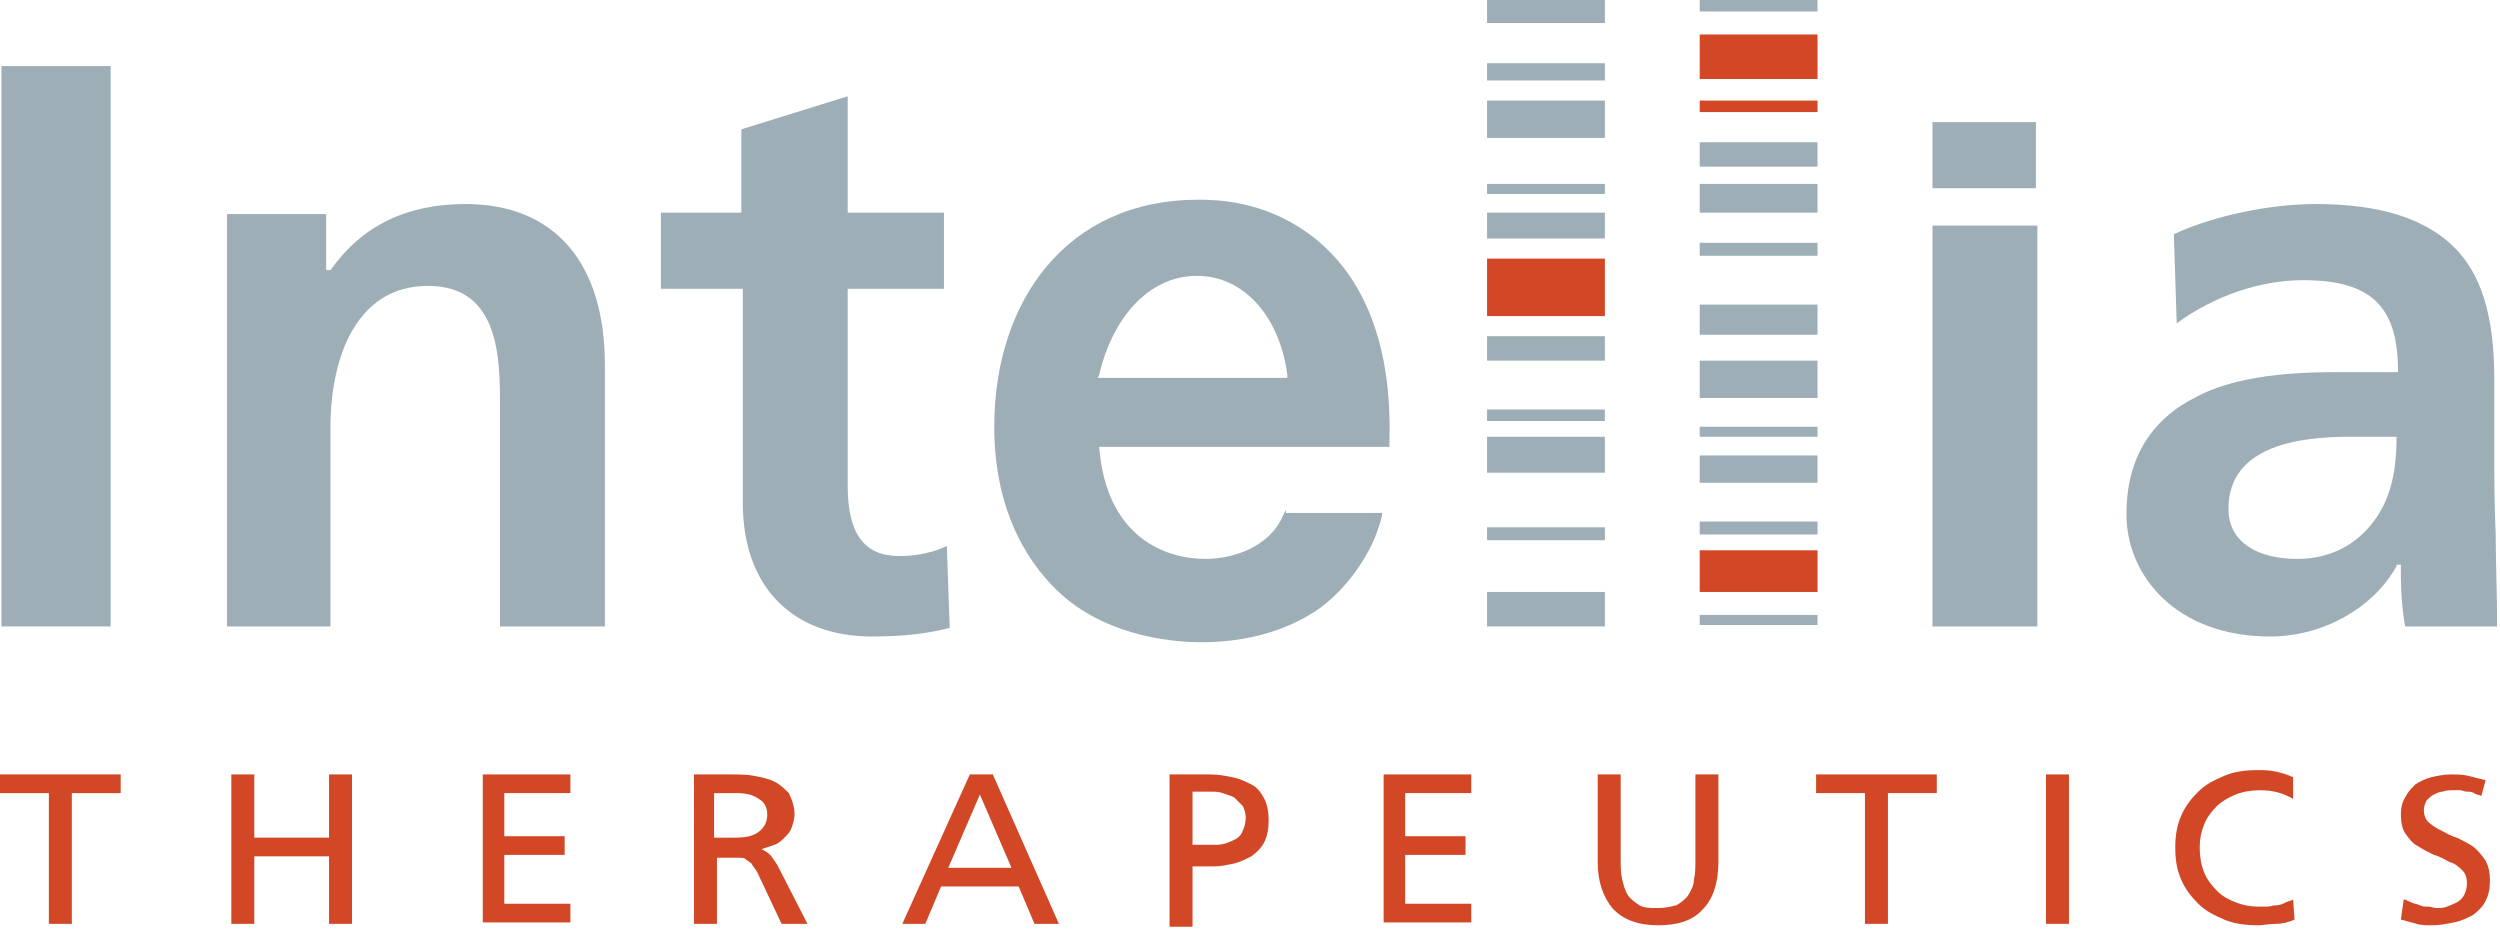 <?xml version="1.0" encoding="utf-8"?>
<!-- Generator: Adobe Illustrator 26.0.1, SVG Export Plug-In . SVG Version: 6.00 Build 0)  -->
<svg version="1.1" id="Layer_1" xmlns="http://www.w3.org/2000/svg" xmlns:xlink="http://www.w3.org/1999/xlink" x="0px" y="0px"
	 viewBox="0 0 174 65" style="enable-background:new 0 0 174 65;" xml:space="preserve">
<style type="text/css">
	.st0{fill:#D24827;}
	.st1{fill:#9DAEB6;}
</style>
<g>
	<g>
		<g>
			<g>
				<path class="st0" d="M3.4,55.2H0v-1.3h8.4v1.3H5v9.1H3.4V55.2z"/>
				<path class="st0" d="M16.1,53.9h1.6v4.4h5.2v-4.4h1.6v10.4h-1.6v-4.7h-5.2v4.7h-1.6V53.9z"/>
				<path class="st0" d="M33.6,53.9h6.1v1.3h-4.6v3h4.2v1.3h-4.2v3.4h4.6v1.3h-6.1V53.9z"/>
				<path class="st0" d="M48.2,53.9h2.7c0.5,0,1.1,0,1.6,0.1c0.5,0.1,1,0.2,1.4,0.4c0.4,0.2,0.7,0.5,1,0.8c0.2,0.4,0.4,0.9,0.4,1.5
					c0,0.3-0.1,0.6-0.2,0.9c-0.1,0.3-0.3,0.5-0.5,0.7c-0.2,0.2-0.4,0.4-0.7,0.5c-0.3,0.1-0.6,0.2-0.9,0.3v0c0.2,0.1,0.4,0.2,0.6,0.4
					c0.1,0.1,0.3,0.4,0.5,0.7l2.1,4.1h-1.8l-1.7-3.6c-0.1-0.2-0.3-0.4-0.4-0.6c-0.1-0.1-0.3-0.2-0.4-0.3c-0.1-0.1-0.3-0.1-0.5-0.1
					c-0.2,0-0.4,0-0.6,0h-0.9v4.6h-1.6V53.9z M49.8,58.3h1.3c0.8,0,1.3-0.1,1.7-0.4c0.4-0.3,0.6-0.7,0.6-1.2c0-0.5-0.2-0.9-0.6-1.1
					c-0.4-0.3-0.9-0.4-1.6-0.4h-1.5V58.3z"/>
				<path class="st0" d="M67.5,53.9h1.6l4.6,10.4H72l-1.1-2.6h-5.4l-1.1,2.6h-1.6L67.5,53.9z M68.2,55.3L66,60.4h4.4L68.2,55.3z"/>
				<path class="st0" d="M81.3,53.9h2.9c0.6,0,1.1,0.1,1.6,0.2c0.5,0.1,0.9,0.3,1.3,0.5c0.4,0.2,0.7,0.6,0.9,1
					c0.2,0.4,0.3,0.9,0.3,1.5c0,0.6-0.1,1.1-0.3,1.5c-0.2,0.4-0.5,0.7-0.9,1c-0.4,0.2-0.8,0.4-1.2,0.5c-0.5,0.1-0.9,0.2-1.4,0.2
					h-1.5v4.2h-1.6V53.9z M82.9,58.8h1.6c0.2,0,0.5,0,0.8-0.1c0.3-0.1,0.5-0.2,0.7-0.3c0.2-0.1,0.4-0.3,0.5-0.6
					c0.1-0.2,0.2-0.5,0.2-0.9c0-0.3-0.1-0.6-0.2-0.8c-0.2-0.2-0.4-0.4-0.6-0.6c-0.2-0.1-0.5-0.2-0.8-0.3c-0.3-0.1-0.5-0.1-0.8-0.1
					h-1.3V58.8z"/>
				<path class="st0" d="M96.3,53.9h6.1v1.3h-4.6v3h4.2v1.3h-4.2v3.4h4.6v1.3h-6.1V53.9z"/>
				<path class="st0" d="M119.6,60c0,1.5-0.4,2.6-1.1,3.3c-0.7,0.8-1.8,1.1-3.1,1.1c-1.4,0-2.4-0.4-3.1-1.1
					c-0.7-0.8-1.1-1.9-1.1-3.3v-6.1h1.6v5.9c0,0.5,0,1,0.1,1.4c0.1,0.4,0.2,0.8,0.4,1.1c0.2,0.3,0.5,0.5,0.8,0.7
					c0.3,0.2,0.8,0.2,1.3,0.2c0.5,0,0.9-0.1,1.3-0.2c0.3-0.2,0.6-0.4,0.8-0.7c0.2-0.3,0.4-0.7,0.4-1.1c0.1-0.4,0.1-0.9,0.1-1.4v-5.9
					h1.6V60z"/>
				<path class="st0" d="M129.8,55.2h-3.4v-1.3h8.4v1.3h-3.4v9.1h-1.6V55.2z"/>
				<path class="st0" d="M142.4,53.9h1.6v10.4h-1.6V53.9z"/>
				<path class="st0" d="M159.6,55.6c-0.7-0.4-1.4-0.6-2.3-0.6c-0.6,0-1.2,0.1-1.7,0.3c-0.5,0.2-1,0.5-1.3,0.8
					c-0.4,0.4-0.7,0.8-0.9,1.3c-0.2,0.5-0.3,1-0.3,1.6c0,0.6,0.1,1.2,0.3,1.7c0.2,0.5,0.5,0.9,0.9,1.3c0.4,0.4,0.8,0.6,1.3,0.8
					c0.5,0.2,1,0.3,1.6,0.3c0.2,0,0.4,0,0.6,0c0.2,0,0.4-0.1,0.7-0.1c0.2,0,0.4-0.1,0.6-0.2c0.2-0.1,0.4-0.1,0.5-0.2l0.1,1.4
					c-0.4,0.2-0.9,0.3-1.3,0.3c-0.5,0-0.9,0.1-1.2,0.1c-0.9,0-1.7-0.1-2.4-0.4c-0.7-0.3-1.3-0.6-1.8-1.1c-0.5-0.5-0.9-1-1.2-1.7
					c-0.3-0.7-0.4-1.4-0.4-2.2c0-0.8,0.1-1.5,0.4-2.2c0.3-0.7,0.7-1.2,1.2-1.7c0.5-0.5,1.1-0.8,1.8-1.1c0.7-0.3,1.5-0.4,2.3-0.4
					c0.4,0,0.8,0,1.3,0.1c0.4,0.1,0.8,0.2,1.2,0.4L159.6,55.6z"/>
				<path class="st0" d="M172.7,55.4c-0.2-0.1-0.4-0.1-0.5-0.2c-0.2-0.1-0.3-0.1-0.5-0.1c-0.2,0-0.3-0.1-0.5-0.1c-0.2,0-0.4,0-0.5,0
					c-0.2,0-0.4,0-0.7,0.1c-0.2,0-0.4,0.1-0.6,0.2c-0.2,0.1-0.3,0.2-0.5,0.4c-0.1,0.2-0.2,0.4-0.2,0.7c0,0.3,0.1,0.6,0.3,0.8
					c0.2,0.2,0.5,0.4,0.9,0.6c0.4,0.2,0.7,0.4,1.1,0.5c0.4,0.2,0.8,0.4,1.1,0.6c0.4,0.3,0.6,0.6,0.9,1c0.2,0.4,0.3,0.8,0.3,1.4
					c0,0.6-0.1,1-0.3,1.4c-0.2,0.4-0.5,0.7-0.9,1c-0.4,0.2-0.8,0.4-1.3,0.5c-0.5,0.1-1,0.2-1.5,0.2c-0.4,0-0.8,0-1.1-0.1
					c-0.4-0.1-0.7-0.2-1.1-0.3l0.2-1.4c0.1,0,0.3,0.1,0.5,0.2c0.2,0.1,0.4,0.1,0.6,0.2c0.2,0.1,0.4,0.1,0.6,0.1
					c0.2,0,0.4,0.1,0.6,0.1c0.2,0,0.5,0,0.7-0.1c0.3-0.1,0.5-0.2,0.7-0.3c0.2-0.1,0.4-0.3,0.5-0.5c0.1-0.2,0.2-0.5,0.2-0.8
					c0-0.4-0.1-0.7-0.3-0.9c-0.2-0.2-0.5-0.5-0.9-0.6c-0.4-0.2-0.7-0.4-1.1-0.5c-0.4-0.2-0.8-0.4-1.1-0.6c-0.4-0.2-0.6-0.5-0.9-0.9
					c-0.2-0.3-0.3-0.8-0.3-1.3c0-0.5,0.1-0.9,0.3-1.2c0.2-0.4,0.4-0.6,0.7-0.9c0.3-0.2,0.7-0.4,1.1-0.5c0.4-0.1,0.9-0.2,1.4-0.2
					c0.4,0,0.8,0,1.2,0.1c0.4,0.1,0.8,0.2,1.2,0.3L172.7,55.4z"/>
			</g>
			<rect x="103.5" y="18" class="st0" width="8.2" height="4"/>
			<rect x="118.3" y="2.4" class="st0" width="8.2" height="3.1"/>
			<rect x="118.3" y="7" class="st0" width="8.2" height="0.8"/>
			<rect x="118.3" y="38.3" class="st0" width="8.2" height="2.9"/>
		</g>
		<g>
			<g>
				<path class="st1" d="M0.1,43.6h7.6v-39H0.1V43.6z"/>
			</g>
			<g>
				<path class="st1" d="M34.8,43.6h7.3V25.4c0-7.1-3.5-11.2-9.7-11.2c-4.1,0-7.2,1.5-9.4,4.6l0,0h-0.3v-3.9h-6.9v28.7H23v-14
					c0-1.4,0.2-4,1.3-6.2c1.2-2.3,3-3.5,5.5-3.5c5,0,5,5.1,5,8.4V43.6z"/>
			</g>
			<g>
				<path class="st1" d="M46.1,20.1h5.6V35c0,5.8,3.4,9.3,9,9.3c2.1,0,3.9-0.2,5.4-0.6l-0.2-5.7c-0.8,0.4-2,0.7-3.3,0.7
					c-2.5,0-3.6-1.6-3.6-4.9V20.1h6.7v-5.3h-6.7V6.7L51.6,9v5.8h-5.6V20.1z"/>
			</g>
			<g>
				<path class="st1" d="M134.5,43.6h7.3V15.7h-7.3V43.6z"/>
			</g>
			<path class="st1" d="M173.7,37.2c-0.1-2.1-0.1-4.3-0.1-7.2v-3.7c0-4.3-0.9-7.3-2.9-9.2c-2-1.9-5.1-2.9-9.5-2.9
				c-3.2,0-7.1,0.8-9.9,2.1l0.2,6.2c2.6-1.9,5.8-3,8.8-3c4.7,0,6.6,1.8,6.6,6.3v0.1h-4.3c-4.2,0-7.4,0.5-9.7,1.7
				c-3.2,1.6-4.9,4.3-4.9,8.2c0,4.2,3.4,8.5,10,8.5c3.7,0,7.2-2,8.8-4.9l0-0.1h0.3l0,0.1c0,0.2,0,0.5,0,0.8c0,1,0.1,2.3,0.3,3.4h6.4
				C173.8,41.2,173.7,39.2,173.7,37.2z M165.2,36.3c-1.2,1.6-3,2.6-5.3,2.6c-2.7,0-4.8-1.1-4.8-3.5c0-4.4,5-5,8.4-5h3.3
				C166.8,32.5,166.5,34.6,165.2,36.3z"/>
			<rect x="103.5" y="14.8" class="st1" width="8.2" height="1.8"/>
			<rect x="103.5" y="23.4" class="st1" width="8.2" height="1.7"/>
			<rect x="103.5" y="7" class="st1" width="8.2" height="2.6"/>
			<rect x="103.5" y="41.2" class="st1" width="8.2" height="2.4"/>
			<rect x="103.5" y="0" class="st1" width="8.2" height="1.6"/>
			<rect x="103.5" y="12.8" class="st1" width="8.2" height="0.7"/>
			<rect x="103.5" y="28.5" class="st1" width="8.2" height="0.8"/>
			<rect x="103.5" y="4.4" class="st1" width="8.2" height="1.2"/>
			<rect x="103.5" y="30.4" class="st1" width="8.2" height="2.5"/>
			<rect x="103.5" y="36.7" class="st1" width="8.2" height="0.9"/>
			<rect x="118.3" y="36.3" class="st1" width="8.2" height="0.9"/>
			<path class="st1" d="M89.5,35.5c-0.2,0.3-0.3,0.8-0.9,1.5c-1.6,1.8-4.1,1.9-4.7,1.9c-2.8,0-6.9-1.5-7.4-7.8h20.2
				c0-1.7,0.6-10.4-5.7-14.9c-3.1-2.2-6.2-2.3-7.6-2.3c-9.2,0-14.2,7.1-14.2,15.8c0,6.3,2.7,9.9,4.7,11.7c3.5,3.1,8.3,3.3,9.7,3.3
				c4.2,0,6.9-1.4,8.3-2.4c1.6-1.2,3-3,3.8-4.9c0.3-0.8,0.5-1.4,0.5-1.7l-0.5,0H89.5z M76.5,26.1c0.9-3.9,3.4-6.9,6.8-6.9
				c3.4,0,5.8,3,6.3,6.9l0,0.2H76.4L76.5,26.1z"/>
			<rect x="118.3" y="31.7" class="st1" width="8.2" height="1.9"/>
			<rect x="118.3" y="9.9" class="st1" width="8.2" height="1.7"/>
			<rect x="118.3" class="st1" width="8.2" height="0.8"/>
			<rect x="118.3" y="29.7" class="st1" width="8.2" height="0.7"/>
			<rect x="118.3" y="25.1" class="st1" width="8.2" height="2.6"/>
			<rect x="118.3" y="12.8" class="st1" width="8.2" height="2"/>
			<rect x="118.3" y="42.8" class="st1" width="8.2" height="0.7"/>
			<rect x="118.3" y="21.2" class="st1" width="8.2" height="2.1"/>
			<rect x="118.3" y="16.9" class="st1" width="8.2" height="0.9"/>
		</g>
	</g>
	<g>
		<path class="st1" d="M134.5,13.1h7.2V8.5h-7.2V13.1z"/>
	</g>
</g>
</svg>
